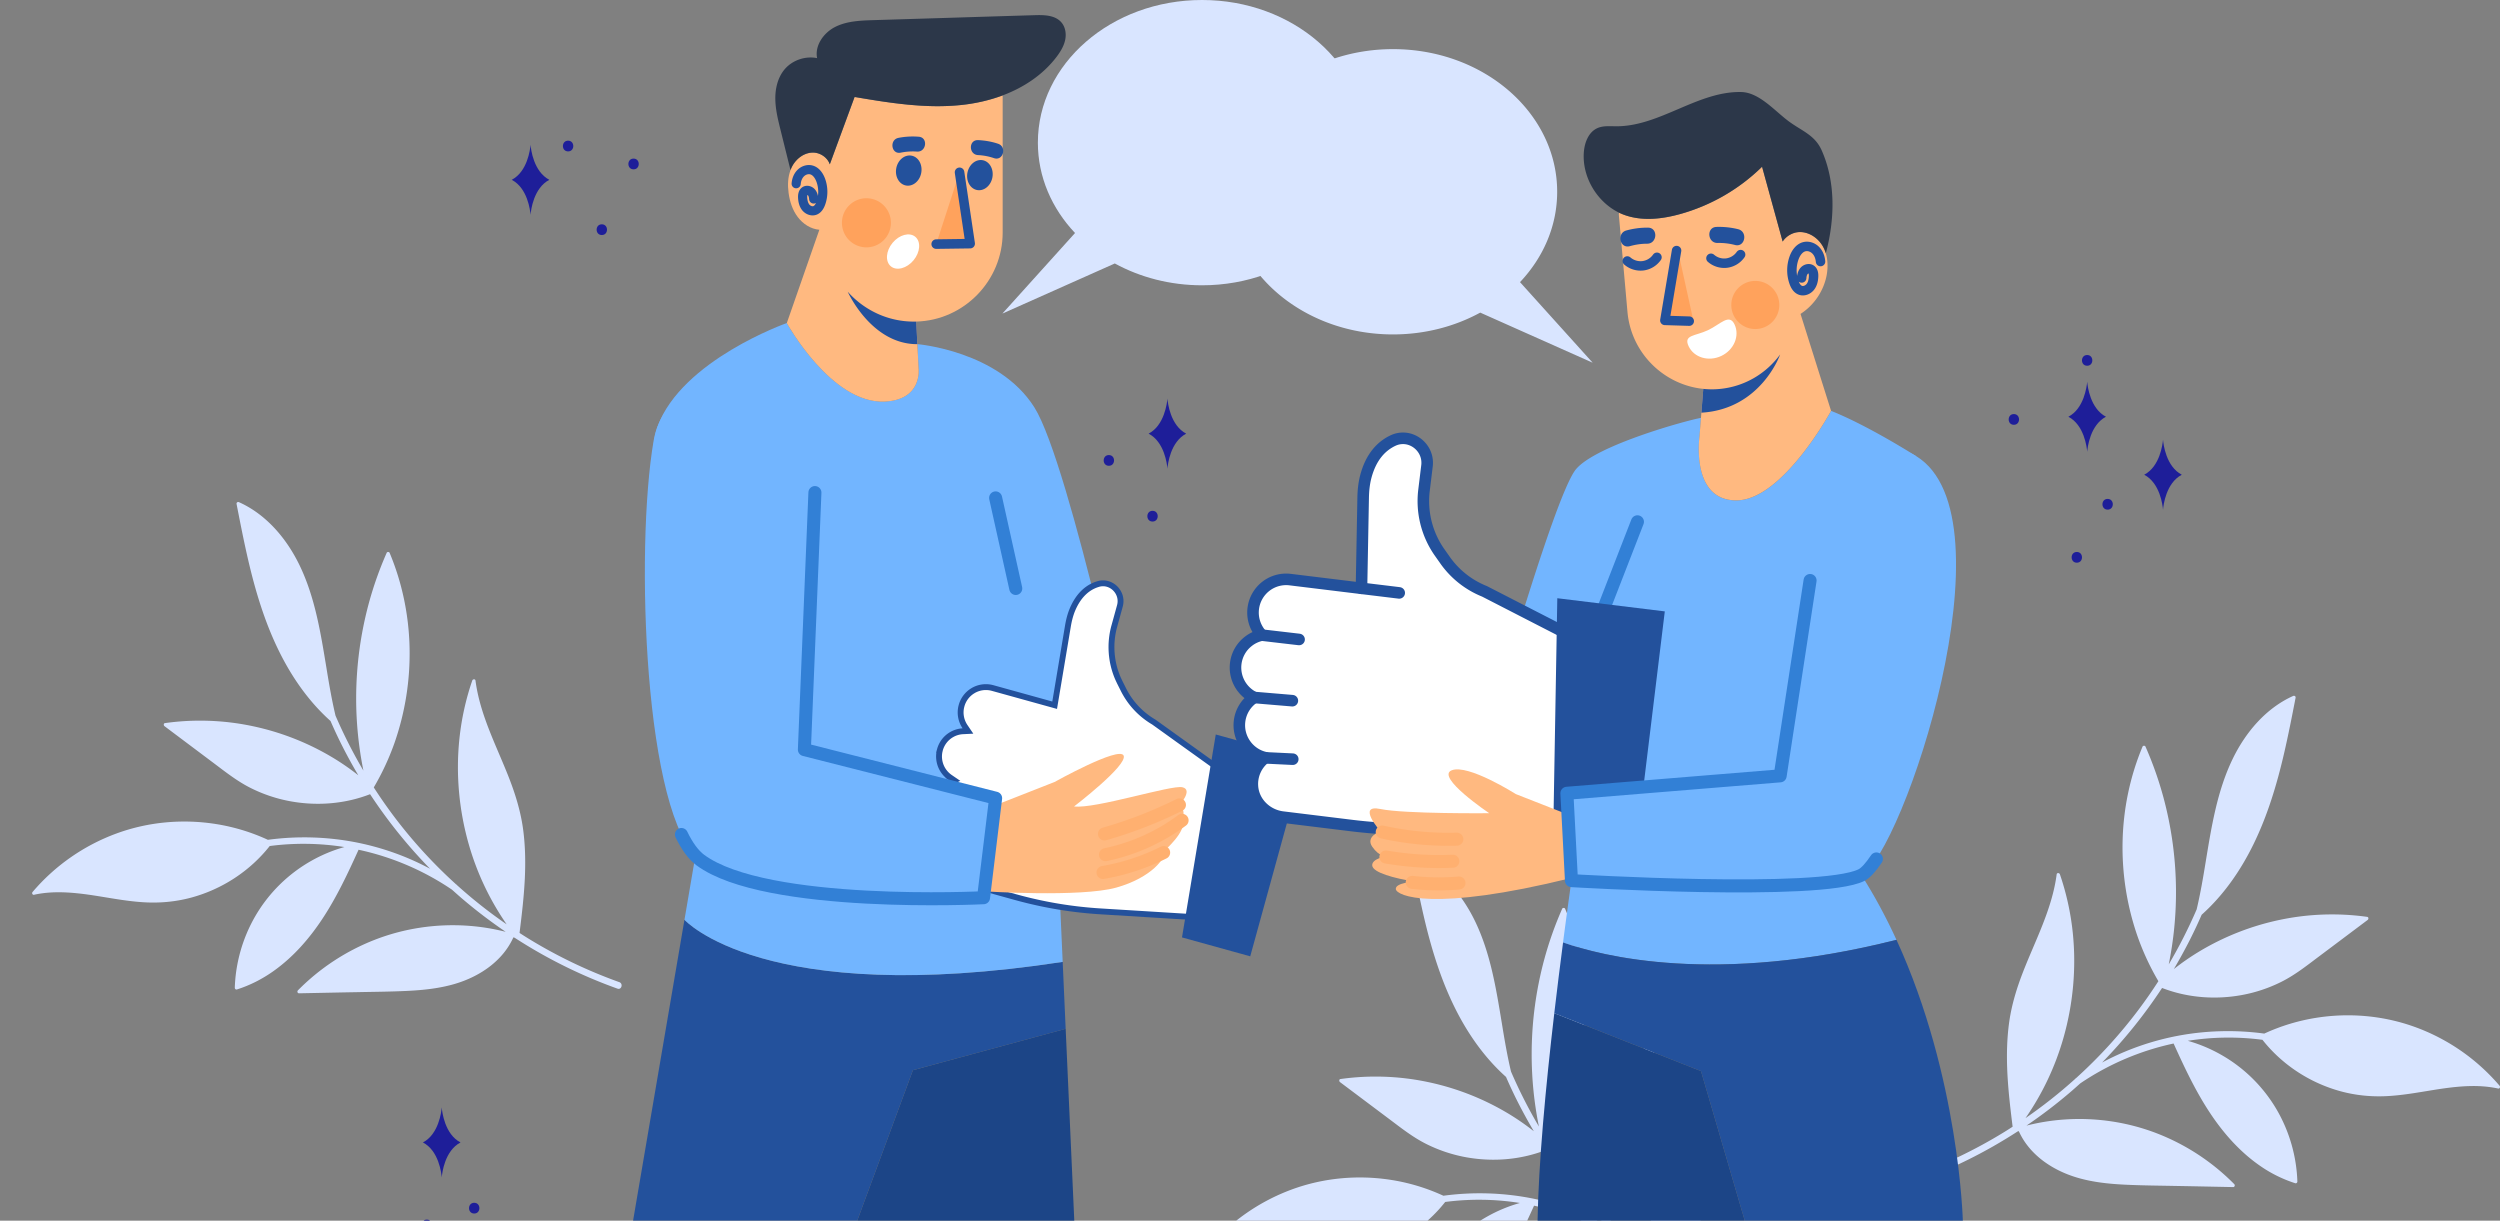 <svg xmlns="http://www.w3.org/2000/svg" width="426" height="208" fill="none"><rect width="100%" height="100%" fill="#808080" stroke="none"/><g clip-path="url(#a)"><path fill="#D9E5FF" d="M5.835 152.46c3.22-.702 6.527-.408 9.763.065 2.87.43 5.734 1.01 8.634 1.204 2.814.2 5.628-.043 8.363-.781 5.235-1.419 9.991-4.507 13.362-8.784a44.3 44.3 0 0 1 12.727.172 25.4 25.4 0 0 0-5.65 2.357 25.6 25.6 0 0 0-9.512 9.385 26.1 26.1 0 0 0-3.514 12.244c0 .179.179.336.35.286 2.2-.695 4.271-1.748 6.156-3.073 3.407-2.393 6.178-5.559 8.456-9.02 2.421-3.675 4.3-7.68 6.114-11.684.007-.015.014-.029.007-.036a45.2 45.2 0 0 1 15.926 6.806q.731.657 1.471 1.304a85 85 0 0 0 7.685 5.881 36.3 36.3 0 0 0-6.656-1.053c-5.292-.336-10.649.466-15.605 2.386a37.6 37.6 0 0 0-13.155 8.647c-.165.172-.057.501.193.494 3.256-.064 6.513-.136 9.77-.193 2.87-.058 5.756-.079 8.627-.215 2.792-.136 5.592-.423 8.277-1.232 4.128-1.24 8.049-3.862 9.856-7.895.071.021.135.036.2.057a84.6 84.6 0 0 0 17.54 8.683c.693.251 1.007-.853.321-1.103a83.3 83.3 0 0 1-15.533-7.451c-.5-.308-1-.623-1.478-.938.385-3.081.75-6.169.9-9.271.135-2.915.078-5.846-.343-8.747-.429-2.901-1.293-5.688-2.357-8.418-2.121-5.437-4.942-10.703-5.706-16.57-.043-.301-.465-.258-.55-.008a45 45 0 0 0-2.193 9.951c-.628 6.047-.057 12.222 1.628 18.068a46.1 46.1 0 0 0 6.428 13.533 82 82 0 0 1-8.449-6.67c-.028-.035-.057-.071-.1-.107l-.064-.036a83 83 0 0 1-10.713-11.742 85 85 0 0 1-3.32-4.778 43.6 43.6 0 0 0 3.528-7.573 46.2 46.2 0 0 0 2.57-16.305c-.128-5.524-1.264-11.004-3.399-16.098-.079-.186-.414-.2-.5 0a61 61 0 0 0-3.057 8.647 62.2 62.2 0 0 0-2.142 16.055 62 62 0 0 0 1.235 12.408 84 84 0 0 1-4.756-9.371c-.636-2.679-1.1-5.401-1.543-8.124-.985-5.967-1.942-12.064-4.613-17.559-2.193-4.506-5.642-8.597-10.277-10.681-.222-.108-.479.05-.422.315.614 3.166 1.236 6.34 1.964 9.485 1.229 5.294 2.8 10.538 5.192 15.431 2.2 4.507 5.107 8.705 8.85 12.05a82 82 0 0 0 1.956 4.177 87 87 0 0 0 2.785 5.079 42 42 0 0 0-4.17-2.901 44.3 44.3 0 0 0-13.899-5.488 43.1 43.1 0 0 0-14.883-.508c-.264.036-.25.394-.079.523l8.278 6.211c2.092 1.569 4.128 3.195 6.485 4.363a25.2 25.2 0 0 0 6.591 2.206c4.564.853 9.342.495 13.677-1.189a85 85 0 0 0 10.227 12.709 45 45 0 0 0-3.828-1.827 45.5 45.5 0 0 0-8.992-2.715 46.2 46.2 0 0 0-14.819-.394 33.7 33.7 0 0 0-8.748-2.672c-5.721-.924-11.642-.401-17.084 1.605a34.3 34.3 0 0 0-14.262 9.951c-.178.207-.021.551.264.48zM425.646 185.479c-3.221-.702-6.527-.408-9.763.064-2.871.43-5.735 1.011-8.634 1.204-2.814.201-5.628-.043-8.363-.781-5.235-1.418-9.992-4.506-13.363-8.783a44.3 44.3 0 0 0-12.726.172 25.4 25.4 0 0 1 5.649 2.357 25.6 25.6 0 0 1 9.513 9.385 26.1 26.1 0 0 1 3.514 12.243c0 .179-.179.337-.35.287a22.5 22.5 0 0 1-6.157-3.074c-3.406-2.392-6.177-5.559-8.455-9.019-2.422-3.675-4.3-7.68-6.114-11.685-.007-.014-.014-.028-.007-.036a45.3 45.3 0 0 0-15.926 6.806c-.486.437-.979.874-1.471 1.304a85 85 0 0 1-7.685 5.882 36 36 0 0 1 6.656-1.053c5.292-.337 10.649.465 15.605 2.385a37.6 37.6 0 0 1 13.155 8.647c.164.172.057.502-.193.495-3.256-.065-6.513-.136-9.77-.194-2.871-.057-5.756-.078-8.627-.215-2.792-.136-5.592-.422-8.277-1.232-4.128-1.239-8.049-3.861-9.856-7.895-.071.022-.136.036-.2.058a84.7 84.7 0 0 1-17.54 8.683c-.693.25-1.007-.853-.322-1.104a83.3 83.3 0 0 0 15.534-7.45c.5-.308 1-.624 1.478-.939-.385-3.08-.75-6.168-.9-9.27-.135-2.916-.078-5.846.343-8.748.429-2.901 1.293-5.688 2.357-8.417 2.121-5.438 4.942-10.703 5.706-16.571.043-.301.464-.258.55-.007a45 45 0 0 1 2.193 9.951c.628 6.046.057 12.222-1.629 18.068a46.1 46.1 0 0 1-6.427 13.533 82.5 82.5 0 0 0 8.448-6.67c.029-.036.058-.072.1-.108l.065-.035a83 83 0 0 0 10.712-11.742 84 84 0 0 0 3.321-4.779 43.7 43.7 0 0 1-3.528-7.572 46.2 46.2 0 0 1-2.571-16.306c.129-5.523 1.264-11.004 3.4-16.097.078-.187.414-.201.5 0a61 61 0 0 1 3.056 8.647 62.1 62.1 0 0 1 2.143 16.054 61.8 61.8 0 0 1-1.236 12.409 84 84 0 0 0 4.757-9.371c.635-2.679 1.1-5.402 1.542-8.124.986-5.968 1.943-12.064 4.614-17.559 2.193-4.506 5.642-8.597 10.277-10.682.222-.107.479.05.422.315-.615 3.167-1.236 6.341-1.964 9.486-1.229 5.294-2.8 10.538-5.193 15.431-2.199 4.506-5.106 8.704-8.848 12.05a82 82 0 0 1-1.957 4.177 88 88 0 0 1-2.785 5.079 42 42 0 0 1 4.17-2.901 44.3 44.3 0 0 1 13.898-5.488 43.1 43.1 0 0 1 14.884-.509c.264.036.25.394.078.523l-8.277 6.211c-2.092 1.569-4.128 3.196-6.485 4.363a25.2 25.2 0 0 1-6.592 2.207c-4.563.852-9.341.494-13.676-1.189a85 85 0 0 1-10.227 12.709 44 44 0 0 1 3.828-1.827 45.4 45.4 0 0 1 8.991-2.715 46.1 46.1 0 0 1 14.82-.394 33.7 33.7 0 0 1 8.748-2.672c5.721-.925 11.641-.402 17.083 1.604a34.33 34.33 0 0 1 14.263 9.951c.178.208.021.552-.265.48zM206.139 213.111c3.221-.702 6.528-.409 9.763.064 2.871.43 5.735 1.01 8.635 1.204 2.814.2 5.627-.043 8.363-.781 5.235-1.418 9.991-4.506 13.362-8.783a44.3 44.3 0 0 1 12.727.172 25.3 25.3 0 0 0-5.649 2.357 25.6 25.6 0 0 0-9.513 9.385 26.1 26.1 0 0 0-3.514 12.243c0 .179.178.337.35.287a22.5 22.5 0 0 0 6.156-3.074c3.407-2.392 6.178-5.559 8.456-9.019 2.421-3.675 4.299-7.68 6.113-11.685.008-.014.015-.029.008-.036a45.3 45.3 0 0 1 15.926 6.806c.485.437.978.874 1.471 1.304a85 85 0 0 0 7.685 5.882 36 36 0 0 0-6.657-1.053 36.8 36.8 0 0 0-15.604 2.385 37.6 37.6 0 0 0-13.156 8.647c-.164.172-.057.502.193.495 3.257-.065 6.513-.136 9.77-.194 2.871-.057 5.756-.079 8.627-.215 2.793-.136 5.592-.422 8.278-1.232 4.128-1.239 8.049-3.861 9.855-7.895.072.022.136.036.2.058a84.6 84.6 0 0 0 17.541 8.682c.692.251 1.007-.852.321-1.103a83.2 83.2 0 0 1-15.533-7.451c-.5-.308-1-.623-1.479-.938.386-3.081.75-6.168.9-9.27.136-2.916.079-5.846-.343-8.748-.428-2.901-1.292-5.688-2.356-8.417-2.122-5.438-4.943-10.704-5.707-16.571-.043-.301-.464-.258-.55-.007a45 45 0 0 0-2.192 9.951c-.629 6.046-.057 12.222 1.628 18.068a46.1 46.1 0 0 0 6.428 13.533 82 82 0 0 1-8.449-6.67c-.029-.036-.057-.072-.1-.108l-.064-.036a83 83 0 0 1-10.713-11.741 85 85 0 0 1-3.321-4.779 43.6 43.6 0 0 0 3.528-7.572 46.2 46.2 0 0 0 2.571-16.306c-.128-5.523-1.264-11.004-3.399-16.097-.079-.187-.414-.201-.5 0a61 61 0 0 0-3.057 8.647 62.1 62.1 0 0 0-2.142 16.054 61.8 61.8 0 0 0 1.235 12.408 83.5 83.5 0 0 1-4.756-9.37c-.636-2.679-1.1-5.402-1.543-8.124-.986-5.968-1.943-12.065-4.614-17.559-2.192-4.507-5.642-8.597-10.277-10.682-.221-.107-.478.05-.421.315.614 3.167 1.236 6.34 1.964 9.485 1.228 5.295 2.8 10.539 5.192 15.432 2.2 4.506 5.106 8.704 8.849 12.05a82 82 0 0 0 1.957 4.177 87 87 0 0 0 2.785 5.079 42 42 0 0 0-4.171-2.902 44.3 44.3 0 0 0-13.898-5.487 43.1 43.1 0 0 0-14.883-.509c-.265.036-.25.394-.079.523l8.277 6.211c2.093 1.569 4.128 3.195 6.485 4.363a25.3 25.3 0 0 0 6.592 2.207c4.564.852 9.342.494 13.677-1.189a85 85 0 0 0 10.227 12.709 44 44 0 0 0-3.828-1.827 45.4 45.4 0 0 0-8.992-2.715 46.1 46.1 0 0 0-14.819-.394 33.7 33.7 0 0 0-8.749-2.673c-5.72-.924-11.641-.401-17.083 1.605a34.3 34.3 0 0 0-14.262 9.951c-.179.208-.022.552.264.48zM271.398 61.812l-19.166-8.544c-4.308 2.352-9.404 3.718-14.868 3.718-15.45 0-27.977-10.883-27.977-24.31s12.527-24.304 27.977-24.304 27.978 10.878 27.978 24.304c0 5.846-2.373 11.206-6.332 15.4l12.383 13.736z"/><path fill="#D9E5FF" d="m170.797 53.44 19.166-8.544c4.308 2.352 9.403 3.718 14.867 3.718 15.451 0 27.978-10.883 27.978-24.31S220.281 0 204.83 0c-15.45 0-27.977 10.878-27.977 24.305 0 5.846 2.373 11.205 6.331 15.4L170.802 53.44z" style="mix-blend-mode:multiply"/><path fill="#23519C" d="m181.59 175.31-26.029 7.048-9.487 25.637h-38.197l8.755-51.275s13.39 15.007 64.45 7.179l.508 11.406z"/><path fill="#1C4587" d="M183.059 208h-36.985l9.488-25.638 26.028-7.052z"/><path fill="#72B5FF" d="m179.707 133.253 1.375 30.655c-51.059 7.829-64.449-7.179-64.449-7.179l1.865-10.915 3.725-21.803s-14.117-39.298-10.289-51.022c.014-.047.028-.094.051-.145.014-.047.028-.084.046-.131 4.15-11.36 22.038-17.664 22.038-17.664s7.609 13.792 16.681 13.375c6.523-.299 5.777-5.7 5.777-5.7l-.21-4.083s13.851 1.132 19.935 10.765 17.53 63.842 17.53 63.842h-14.075z"/><path stroke="#3280D6" stroke-linecap="round" stroke-linejoin="round" stroke-width="2.22" d="m169.654 84.84 3.432 15.437"/><path fill="#fff" stroke="#23519C" d="M200.325 156.09v-.001l-12.783-.79a70.4 70.4 0 0 1-13.593-2.185l-.887-.239-9.791-2.712v-.001c-2-.555-3.421-2.389-3.324-4.404l.014-.196.001-.002a4.3 4.3 0 0 1 2.164-3.357l.014-.007 1.011-.508-1.055-.406a4.34 4.34 0 0 1-2.662-4.978l.05-.202v-.001a4.3 4.3 0 0 1 1.846-2.491l.178-.107q.158-.09.315-.162l.801-.371-.73-.496a4.33 4.33 0 0 1-1.808-4.373l.079-.343a4.29 4.29 0 0 1 2.02-2.597 4.26 4.26 0 0 1 1.868-.554l.887-.044-.499-.735a4.32 4.32 0 0 1-.652-3.338l.059-.237a4.3 4.3 0 0 1 1.85-2.501l.174-.106a4.3 4.3 0 0 1 3.053-.461l.214.053h.001l10.037 2.783.535.149.092-.548 2.176-12.98c.169-.981.411-1.941.791-2.833 1.072-2.489 2.587-3.675 4.065-4.197l.295-.095h.001c2.145-.638 4.193 1.328 3.748 3.519l-.051.212v.001l-.951 3.451h-.001a13.42 13.42 0 0 0 .662 8.989l.264.561v.002l.625 1.244h.001a13.27 13.27 0 0 0 5.179 5.54l4.052 2.909v.001l2.583 1.852 8.478 6.082-6.2 22.522z"/><path fill="#23519C" d="m207.166 125.156 15.129 4.191-9.254 33.611-11.628-3.222z"/><path fill="#FFB980" d="M170.855 16.256V39.63c0 8.212-6.593 14.951-14.728 15.167l.191 3.849.21 4.082s.746 5.402-5.777 5.701c-9.077.416-16.681-13.375-16.681-13.375l5.548-15.906c-1.464-.117-2.802-.996-3.687-2.174-.886-1.17-1.357-2.624-1.553-4.083-.177-1.31-.14-2.684.326-3.91.066-.182.145-.355.229-.533.676-1.356 2.037-2.427 3.548-2.45 1.268-.024 2.531.832 2.923 2.006 1.403-3.83 2.816-7.656 4.224-11.481 6.009 1.024 12.103 2.006 18.159 1.37 2.391-.248 4.802-.786 7.072-1.637z"/><path fill="#FFA25C" d="m163.506 29.36-3.977 12.234 5.786-.08z"/><path fill="#2C3749" d="M181.493 6.856c-.233 1.047-.811 1.983-1.459 2.839-2.322 3.053-5.581 5.21-9.18 6.561-2.271.851-4.681 1.389-7.073 1.637-6.06.636-12.149-.346-18.159-1.37-1.408 3.825-2.82 7.65-4.224 11.48-.391-1.168-1.655-2.029-2.923-2.005-1.51.023-2.867 1.094-3.548 2.45a5 5 0 0 0-.228.533l-1.706-6.874c-.425-1.721-.858-3.461-.877-5.238-.023-1.777.406-3.61 1.525-4.986 1.314-1.613 3.562-2.39 5.594-1.978-.429-2.146 1.114-4.321 3.073-5.313 1.972-1 4.27-1.09 6.48-1.16l12.336-.378q7.601-.239 15.203-.468c1.623-.051 3.478-.005 4.536 1.23.7.814.863 1.988.634 3.04z"/><path fill="#23519C" d="m156.125 54.797.191 3.849c-7.869.032-11.865-8.937-11.865-8.937a15.3 15.3 0 0 0 5.007 3.717 14.9 14.9 0 0 0 6.271 1.375c.135 0 .261 0 .396-.004"/><path stroke="#23519C" stroke-linecap="round" stroke-linejoin="round" stroke-width="1.63" d="m163.506 29.36 1.809 12.155-5.786.08"/><path stroke="#23519C" stroke-linecap="round" stroke-linejoin="round" stroke-width="1.56" d="M135.668 31.306c.051-.655.289-1.31.751-1.782.461-.473 1.151-.73 1.79-.58.816.192 1.361.977 1.65 1.768a5.78 5.78 0 0 1 .019 3.89c-.187.53-.499 1.072-1.026 1.259-.555.2-1.198-.075-1.562-.538-.363-.463-.494-1.071-.522-1.66-.018-.402.042-.865.369-1.1.335-.238.834-.107 1.114.197s.377.734.405 1.146"/><path fill="#23519C" d="M156.975 29.479c.271-1.403-.461-2.724-1.634-2.951-1.173-.228-2.343.725-2.613 2.127-.271 1.402.461 2.724 1.634 2.951 1.173.228 2.343-.725 2.613-2.127M169.1 30.253c.271-1.402-.461-2.723-1.634-2.95s-2.343.724-2.613 2.127c-.271 1.402.461 2.723 1.634 2.95s2.343-.724 2.613-2.127M156.554 23.299a12.7 12.7 0 0 0-3.45.192c-1.599.318-1.24 2.848.369 2.525a10.2 10.2 0 0 1 2.769-.187c1.627.126 1.949-2.408.312-2.53M166.669 23.875c1.156.056 2.298.247 3.398.617 1.548.514.886 2.979-.676 2.46a10 10 0 0 0-2.722-.524c-1.632-.08-1.641-2.628 0-2.549z"/><path fill="#fff" d="M155.668 44.353c1.15-1.389 1.284-3.18.298-4.003-.986-.822-2.718-.363-3.869 1.025s-1.284 3.18-.298 4.003c.986.822 2.718.363 3.869-1.025"/><path fill="#FFA25C" d="M147.639 42.15a4.18 4.18 0 0 0 4.173-4.185 4.18 4.18 0 0 0-4.173-4.186 4.18 4.18 0 0 0-4.172 4.186 4.18 4.18 0 0 0 4.172 4.186"/><path fill="#72B5FF" d="m169.654 136.012-2.061 16.962s-37.124 1.862-48.262-6.416c-9.553-7.099-11.147-53.015-7.949-71.493 1.468-8.488 10.961-12.973 18.327-8.549.046.028.088.057.135.08 5.944 3.643 9.301 10.359 9.021 17.336l-1.795 43.802 32.589 8.273z"/><path fill="#FFB980" d="m169.499 137.265-1.776 14.619s16.434 1.053 22.48-.636c6.047-1.688 8.663-5.205 8.113-6.206 0 0 4.056-3.446 3.161-5.378 0 0 .722-1.693-.551-2.399 0 0 2.457-2.689.551-3.119-1.907-.43-14.831 3.722-18.458 3.273 0 0 9.199-7.038 8.443-8.675-.755-1.637-11.762 4.504-11.762 4.504l-10.206 4.012z"/><path stroke="#3280D6" stroke-linecap="round" stroke-linejoin="round" stroke-width="2.22" d="m138.862 83.933-1.795 43.801 32.588 8.273-2.06 16.963s-37.125 1.861-48.263-6.417c-1.193-.888-2.266-2.38-3.217-4.354"/><path stroke="#FFB070" stroke-linecap="round" stroke-linejoin="round" stroke-width="2.22" d="M200.975 137.153a74.4 74.4 0 0 1-12.774 4.952M201.426 139.786a33.2 33.2 0 0 1-13.049 5.85M198.284 145.276a37.3 37.3 0 0 1-10.331 3.396"/><path fill="#72B5FF" d="M317.187 149.117c2.274 3.575 4.253 7.29 5.969 11.03-30.886 7.821-50.334 2.75-56.814.444a1111 1111 0 0 1 4.477-30.88l-18.432-1.346s12.302-43.816 16.167-48.418c3.451-4.096 18.923-8.329 21.295-8.743l-.257 3.233s-1.532 10.902 6.338 10.834c7.865-.073 16.089-15.257 16.089-15.257 6.339 2.511 14.495 7.719 14.495 7.719l-9.323 71.394z"/><path fill="#23519C" d="M334.466 208.001h-37.161l-7.456-25.482-24.999-9.869c.481-4.101.986-8.168 1.497-12.064 6.479 2.307 25.927 7.378 56.813-.443 10.713 23.346 11.306 47.858 11.306 47.858"/><path fill="#1C4587" d="M297.301 208h-35.299c.16-9.703 1.371-22.717 2.848-35.351l25 9.869L297.306 208z"/><path stroke="#3280D6" stroke-linecap="round" stroke-linejoin="round" stroke-width="2.22" d="m279.02 88.914-5.561 14.311"/><path fill="#fff" stroke="#23519C" stroke-linecap="round" stroke-linejoin="round" stroke-width="1.97" d="m272.803 110.953-3.427 28.149-6.572.581-15 1.306a83.5 83.5 0 0 1-17.383-.302l-11.851-1.453c-2.756-.337-5.016-2.545-5.162-5.325a5.65 5.65 0 0 1 2.197-4.803c-2.8-.619-4.739-3.305-4.384-6.216a5.64 5.64 0 0 1 2.503-4.038 5.67 5.67 0 0 1-3.154-5.783 5.63 5.63 0 0 1 2.124-3.764 5.5 5.5 0 0 1 2.323-1.082 5.67 5.67 0 0 1-1.463-4.525 5.68 5.68 0 0 1 2.124-3.774 5.64 5.64 0 0 1 4.166-1.16l12.152 1.486.287-15.481c.024-1.2.146-2.404.452-3.57.914-3.447 2.737-5.24 4.647-6.133a3.95 3.95 0 0 1 3.15-.098c1.657.654 2.872 2.385 2.629 4.398l-.51 4.18c-.452 3.72.481 7.47 2.625 10.541l.943 1.336a15.03 15.03 0 0 0 6.747 5.344l5.24 2.692 3.32 1.706z"/><path fill="#23519C" d="m265.365 101.938 18.316 2.243-4.954 40.695-14.077-1.721z"/><path stroke="#23519C" stroke-linecap="round" stroke-linejoin="round" stroke-width="1.97" d="m231.996 100.25 6.431.78M215.016 108.223l6.348.741M213.725 118.852l6.494.546M215.566 129.136l4.72.229"/><path fill="#72B5FF" d="m266.998 135.172.778 14.887s42.411 2.555 49.415-.941 26.283-61.052 9.323-71.394c-17.693-10.791-23.171 54.474-23.171 54.474l-36.34 2.97z"/><path fill="#FFB980" d="m267.188 138.8-8.886-3.486s-8.146-5.179-10.941-4.052c-2.795 1.126 6.401 7.309 6.401 7.309s-14.407.141-18.539-.717 0 3.789 0 3.789-2.601.887-1.395 2.638 2.401 1.628 2.401 1.628-2.503.385-2.401 1.58 3.738 2.18 7.223 2.731c0 0-3.344.19-3.203 1.292s6.091 3.978 29.957-1.917l-.622-10.795z"/><path stroke="#FFB070" stroke-linecap="round" stroke-linejoin="round" stroke-width="2.22" d="M235.533 141.775a51.6 51.6 0 0 0 12.711 1.219M236.158 146.031c3.762.649 7.593.893 11.404.722M240.648 150.356c2.64.303 5.308.342 7.958.108"/><path stroke="#3280D6" stroke-linecap="round" stroke-linejoin="round" stroke-width="2.22" d="m308.437 98.915-5.099 33.288-36.34 2.97.778 14.886s42.411 2.555 49.415-.941c.715-.356 1.58-1.312 2.547-2.755"/><path fill="#FFB980" d="M312.015 70.004s-8.224 15.19-16.089 15.257c-7.87.069-6.339-10.834-6.339-10.834l.258-3.233.394-4.93c-6.742-.687-12.303-6.119-12.92-13.12l-1.473-16.58.029-.326c.369.176.748.337 1.137.463 2.951.99 6.193.62 9.192-.2a32.3 32.3 0 0 0 14.048-8.089c1.171 4.252 2.343 8.499 3.509 12.75.613-.945 1.726-1.589 2.868-1.618 1.629-.039 3.165 1.01 3.977 2.428.218.376.384.776.51 1.19.345 1.136.369 2.38.175 3.56-.457 2.75-2.139 5.27-4.482 6.767.734 2.321 1.458 4.642 2.192 6.958 1.002 3.194 2.008 6.378 3.014 9.562z"/><path fill="#2C3749" d="M311.121 43.162a5.8 5.8 0 0 0-.511-1.19c-.811-1.419-2.347-2.467-3.976-2.428-1.137.03-2.255.673-2.868 1.619-1.171-4.252-2.343-8.499-3.509-12.75a32.3 32.3 0 0 1-14.048 8.088c-2.999.824-6.246 1.19-9.192.2a10 10 0 0 1-1.137-.463c-3.753-1.833-6.285-6.046-5.999-10.24.112-1.638.764-3.422 2.241-4.13 1.021-.487 2.207-.35 3.33-.35 7.398.004 13.839-5.983 21.237-5.837 3.019.063 5.555 3.044 7.961 4.878 2.362 1.784 4.59 2.392 5.785 5.108 2.397 5.441 2.217 11.741.686 17.495"/><path fill="#23519C" d="M290.244 66.265q.721.079 1.458.078.636 0 1.278-.059c4.292-.39 7.982-2.638 10.359-5.885 0 0-3.257 9.323-13.421 9.923l.321-4.057M292.489 38.666a13.7 13.7 0 0 1 3.694.39c1.697.43 1.182 3.126-.529 2.692a10.7 10.7 0 0 0-2.961-.346c-1.754.044-1.963-2.687-.199-2.736zM280.813 38.789a13.6 13.6 0 0 0-3.685.482c-1.686.468-1.108 3.15.593 2.677.973-.273 1.945-.42 2.951-.42 1.755 0 1.901-2.734.136-2.74z"/><path fill="#FFA25C" d="M299.104 56.069a4.095 4.095 0 0 0 4.088-4.101c0-2.265-1.831-4.1-4.088-4.1a4.094 4.094 0 0 0-4.088 4.1c0 2.265 1.83 4.1 4.088 4.1"/><path fill="#fff" d="M287.736 58.985c.909 1.946 3.402 2.691 5.565 1.672s3.179-3.422 2.27-5.363c-.909-1.946-2.381-.044-4.544.975-2.164 1.02-4.2.77-3.291 2.716"/><path fill="#FFA25C" d="m288.567 54.718-4.876-.122 2.076-12.61z"/><path stroke="#23519C" stroke-linecap="round" stroke-linejoin="round" stroke-width="1.61" d="m285.689 42.694-1.998 11.902 4.156.127M310.22 44.57c-.058-.706-.311-1.408-.807-1.915-.495-.508-1.239-.785-1.924-.624-.88.21-1.464 1.048-1.775 1.901a6.2 6.2 0 0 0-.019 4.184c.199.565.535 1.15 1.103 1.35.593.215 1.284-.083 1.677-.575.394-.492.535-1.15.559-1.785.02-.434-.043-.93-.398-1.18-.36-.253-.9-.117-1.196.21-.297.327-.408.79-.433 1.229M277.293 44.47a3.45 3.45 0 0 0 2.669.819 3.45 3.45 0 0 0 2.386-1.449M291.547 44.01a3.45 3.45 0 0 0 2.668.82 3.45 3.45 0 0 0 2.387-1.449"/><path fill="#1E1E99" d="M202.127 73.894c-2.681 1.404-3.137 5.189-3.197 5.962-.065-.773-.515-4.557-3.207-5.962 2.686-1.405 3.137-5.195 3.207-5.968.06.773.516 4.563 3.197 5.968M93.604 30.64c-2.681 1.405-3.137 5.19-3.197 5.963-.065-.773-.516-4.558-3.208-5.962 2.687-1.405 3.138-5.194 3.208-5.968.06.774.516 4.563 3.197 5.968M358.856 71.013c-2.681 1.405-3.137 5.19-3.197 5.962-.065-.773-.516-4.557-3.208-5.962 2.687-1.404 3.137-5.194 3.208-5.967.06.773.516 4.563 3.197 5.967M343.161 70.556c-1.173 0-1.178 1.83 0 1.83s1.177-1.83 0-1.83M355.651 60.494c-1.173 0-1.178 1.83 0 1.83 1.172 0 1.178-1.83 0-1.83M96.803 23.97c-1.172 0-1.178 1.83 0 1.83s1.178-1.83 0-1.83M102.549 38.22c-1.172 0-1.178 1.83 0 1.83s1.178-1.83 0-1.83M107.959 27.026c-1.172 0-1.177 1.83 0 1.83s1.178-1.83 0-1.83M188.95 77.542c-1.173 0-1.178 1.83 0 1.83s1.178-1.83 0-1.83M196.391 87.043c-1.172 0-1.178 1.829 0 1.829s1.178-1.83 0-1.83M78.471 194.674c-2.681 1.405-3.137 5.189-3.197 5.962-.065-.773-.515-4.557-3.208-5.962 2.687-1.404 3.138-5.194 3.208-5.967.06.773.516 4.563 3.197 5.967M80.805 204.955c-1.172 0-1.178 1.829 0 1.829s1.178-1.829 0-1.829M72.735 207.818c-1.172 0-1.178 1.83 0 1.83s1.178-1.83 0-1.83M371.776 80.895c-2.681 1.405-3.137 5.189-3.197 5.962-.065-.773-.516-4.557-3.208-5.962 2.687-1.405 3.137-5.194 3.208-5.967.06.773.516 4.562 3.197 5.967M359.139 85.012c-1.172 0-1.178 1.83 0 1.83s1.178-1.83 0-1.83M353.889 94.055c-1.172 0-1.178 1.83 0 1.83s1.178-1.83 0-1.83"/></g><defs><clipPath id="a"><path fill="#fff" d="M0 0h426v208H0z"/></clipPath></defs></svg>
